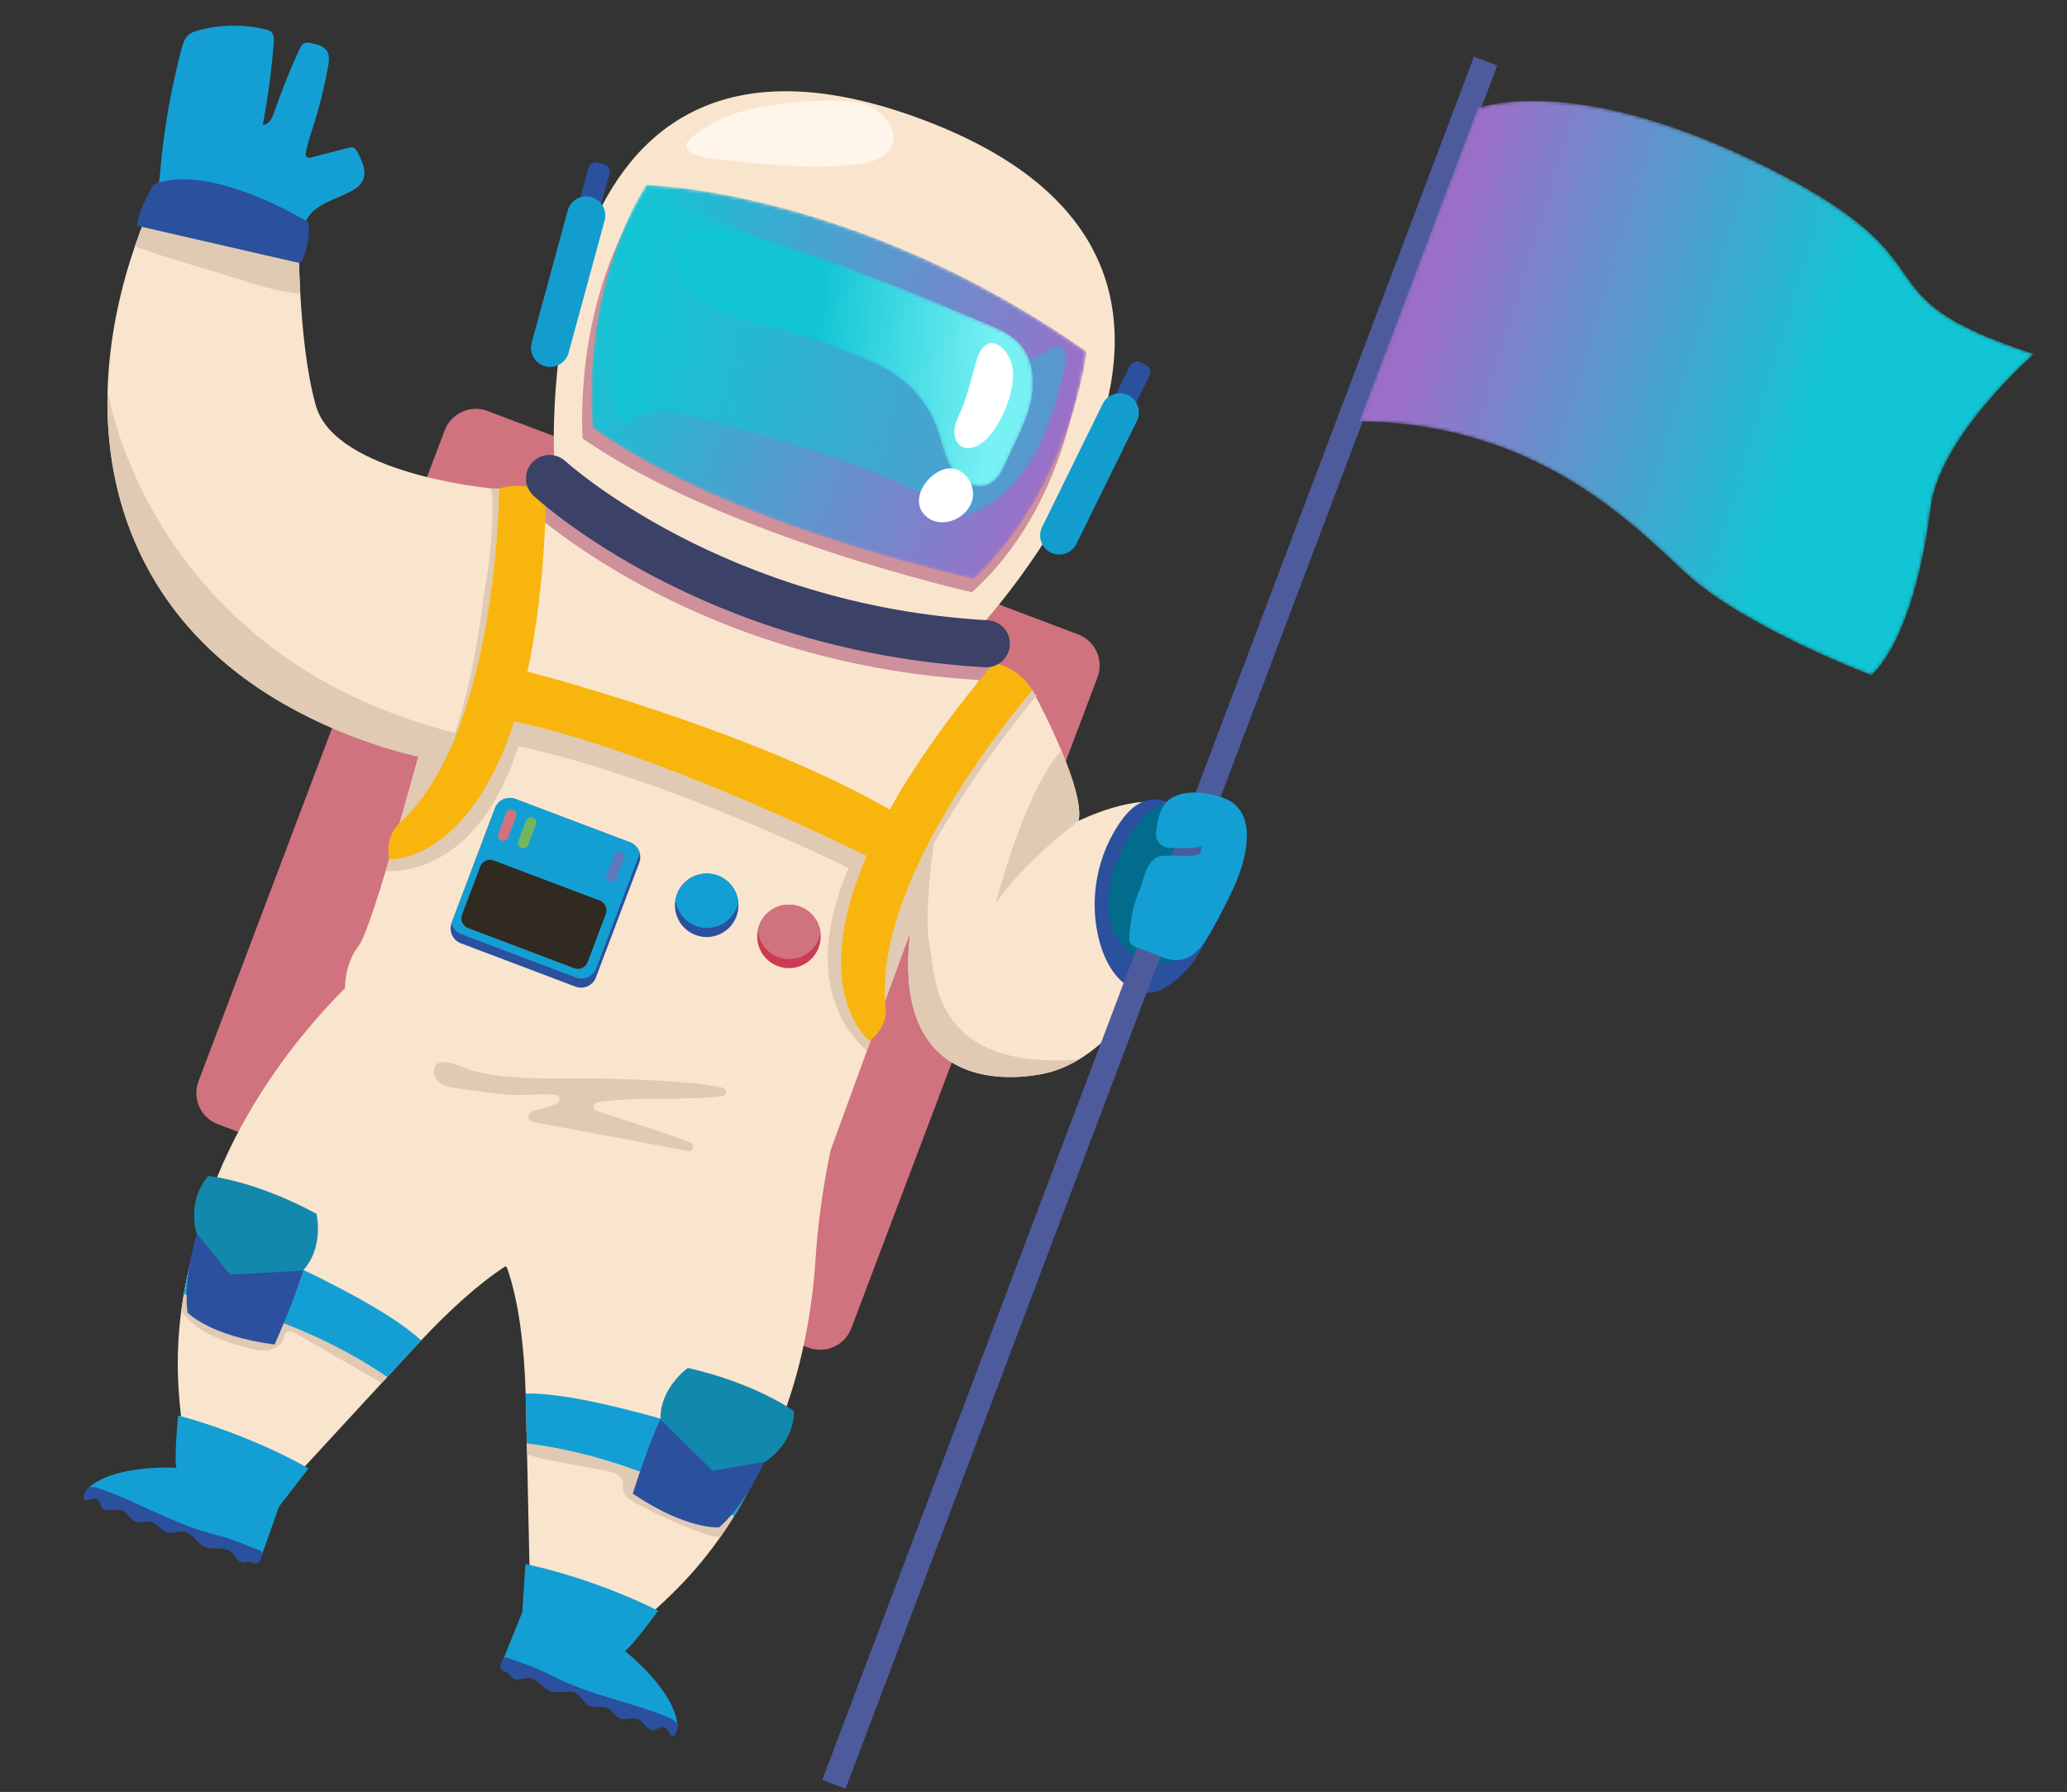 <?xml version="1.0" encoding="UTF-8"?> <svg xmlns="http://www.w3.org/2000/svg" width="593" height="514" viewBox="0 0 593 514" fill="none"><rect x="0" y="0" width="593" height="514" fill="#333333" stroke="none"/> <path d="M231.948 386.558L62.477 322.454C57.578 320.601 55.086 315.076 56.939 310.177L127.583 123.419C129.436 118.52 134.96 116.028 139.859 117.881L309.33 181.985C314.229 183.838 316.721 189.363 314.868 194.262L244.225 381.02C242.372 385.919 236.847 388.411 231.948 386.558Z" fill="#D0737E"></path> <path d="M238.273 329.997C238.273 329.997 235.145 331.469 230.037 333.805L230.026 333.809C228.663 334.431 227.166 335.112 225.55 335.841C202.119 346.417 153.761 367.308 145.533 363.534C145.481 363.514 145.439 363.49 145.39 363.463C145.255 363.395 145.114 363.316 144.977 363.23C135.914 357.715 112.953 314.335 103.54 296.019C100.974 291.027 99.416 287.9 99.416 287.9C99.416 287.9 98.969 286.119 98.983 283.46C98.998 280.123 99.738 275.405 103.025 271.091C103.733 270.162 104.778 267.69 106.063 264.069C106.807 261.966 107.637 259.48 108.528 256.678C108.646 256.298 108.774 255.914 108.898 255.52L108.901 255.512C109.458 253.746 110.036 251.86 110.635 249.873C111.485 247.088 112.367 244.105 113.274 240.969C115.267 234.129 117.393 226.601 119.525 218.88C120.756 214.39 122.005 209.831 123.223 205.311C125.024 198.645 126.786 192.057 128.427 185.856C133.929 165.053 138.099 148.668 138.099 148.668L140.699 148.455L153.446 147.439L154.968 147.319L163.185 146.66C163.192 146.662 163.192 146.662 163.192 146.662L195.081 158.275L244.302 176.198L277.527 188.291L281.107 189.594C281.107 189.594 281.024 191.675 280.78 195.036C280.696 196.175 280.592 197.46 280.469 198.864C280.107 202.893 279.548 207.891 278.73 213.105C277.814 218.936 276.56 225.055 274.85 230.406C274.456 231.649 274.034 232.855 273.581 234.008C273.095 235.249 272.491 236.845 271.775 238.738C263.324 261.08 240.692 323.368 238.273 329.997Z" fill="#F9E5CD"></path> <path d="M334.919 272.432C334.919 272.432 325.801 294.115 309.527 303.894C306.285 305.849 302.754 307.331 298.955 308.066C287.236 310.336 255.994 311.525 261.12 267.468C261.148 267.215 261.183 266.965 261.213 266.705C261.213 266.705 262.811 256.873 264.675 246.675C266.613 236.056 268.831 225.033 269.824 224.314C270.97 223.483 275.096 218.027 278.73 213.106C281.255 209.683 283.539 206.516 284.425 205.341C286.569 202.478 296.193 198.007 296.193 198.007C296.193 198.007 300.713 206.224 304.498 215.284C307.682 222.861 310.352 231.032 309.45 235.459C309.45 235.459 325.854 227.24 335.504 230.89L334.919 272.432Z" fill="#F9E5CD"></path> <path d="M159.064 133.477C159.064 133.477 149.615 -9.216 265.175 34.496C379.86 77.877 278.374 182.909 278.374 182.909C278.374 182.909 185.745 179.095 159.064 133.477Z" fill="#F9E5CD"></path> <path d="M222.378 411.836C218.406 421.05 213.333 431.358 206.659 440.873C200.736 449.332 194.63 455.694 188.044 461.62C187.294 462.304 186.528 462.981 185.755 463.656L151.961 451.764C151.961 451.764 151.941 450.696 151.896 448.863C151.275 420.136 150.907 402.323 150.811 399.715C150.381 386.248 148.872 373.145 145.39 363.462C145.34 363.325 145.298 363.19 145.245 363.06C144.355 360.636 143.338 358.435 142.177 356.503C136.871 347.648 145.127 342.176 158.544 338.826C187.74 331.534 218.702 328.482 238.274 329.996C238.274 329.996 235.01 344.747 234.025 360.496C233.253 372.745 231.058 387.968 225.671 403.375C224.68 406.199 223.588 409.018 222.378 411.836Z" fill="#F9E5CD"></path> <path d="M188.836 462.005C188.836 462.005 181.442 472.19 179.26 473.57C179.26 473.57 193.559 484.63 194.389 495.016L144.333 476.081L149.827 462.437L150.737 448.62C150.737 448.62 168.798 452.075 188.836 462.005Z" fill="#139FD4"></path> <path d="M190.343 495.446C189.327 495.232 188.432 496.208 187.397 496.275C185.57 496.39 184.749 493.89 183.071 493.145C181.398 492.394 179.335 493.599 177.659 492.855C176.386 492.288 175.779 490.786 174.568 490.099C172.876 489.136 170.6 490.074 168.874 489.175C167.462 488.446 166.846 486.711 165.504 485.856C163.338 484.493 160.389 485.966 157.975 485.112C155.649 484.291 154.227 481.454 151.767 481.304C150.079 481.209 148.119 482.385 146.875 481.244C146.463 480.868 146.255 480.297 145.809 479.958C145.061 479.395 143.831 479.626 143.599 478.282C143.505 477.721 143.653 477.149 143.935 476.662C144.161 476.272 144.376 475.59 144.908 475.443C145.193 475.364 145.492 475.469 145.769 475.573C147.283 476.121 148.797 476.668 150.311 477.215C151.661 477.701 153.013 478.186 154.331 478.753C156.479 479.676 158.535 480.793 160.65 481.788C167.337 484.945 174.509 486.844 181.547 489.031C185.067 490.116 188.578 491.266 191.976 492.695C194.811 493.887 194.962 495.165 193.739 497.452C193.49 497.918 192.832 498.042 192.472 497.651C191.78 496.898 191.437 495.673 190.343 495.446Z" fill="#2B509E"></path> <path d="M120.017 217.088L114.066 238.128L130.439 229.049C130.439 229.049 134.452 217.695 133.832 217.461C133.214 217.227 120.479 215.379 120.479 215.379L120.017 217.088Z" fill="#E0CAB3"></path> <path d="M212.87 431.073C212.119 432.384 211.363 433.642 210.611 434.868C209.301 436.986 207.985 438.983 206.659 440.874C204.298 440.812 201.977 439.994 199.749 439.134C193.899 436.879 188.18 434.3 182.665 431.314C180.981 430.406 179.152 429.23 178.802 427.35C178.635 426.447 178.844 425.491 178.555 424.618C178.013 422.953 176.025 422.354 174.315 421.987C166.781 420.393 158.691 419.369 151.215 417.263C151.192 416.159 151.17 415.073 151.149 414.03C151.119 412.492 151.085 411.036 151.053 409.684C153.097 409.507 155.943 410.507 157.438 410.75C160.432 411.246 163.485 411.137 166.508 411.355C173.127 411.848 179.51 413.906 185.806 415.991C185.979 416.048 186.153 416.105 186.327 416.162C195.005 419.037 203.99 422.088 210.598 428.398C211.36 429.119 212.098 429.949 212.713 430.835C212.768 430.915 212.815 430.993 212.87 431.073Z" fill="#E0CAB3"></path> <path d="M220.244 416.648C219.818 417.572 219.397 418.482 218.967 419.372C217.156 423.193 214.451 428.609 210.611 434.869C210.375 434.729 210.129 434.594 209.891 434.461C200.493 429.091 191.626 425.1 183.612 422.128C169.663 416.945 158.298 414.869 151.148 414.032C151.119 412.493 151.084 411.038 151.053 409.685C150.96 405.713 150.895 402.677 150.857 401.364C150.844 400.816 150.831 400.268 150.81 399.717C160.23 399.488 175.272 402.903 189.488 406.906C189.503 406.912 189.518 406.917 189.536 406.916C201.77 410.372 213.382 414.264 220.244 416.648Z" fill="#139FD4"></path> <path d="M221.279 414.798C221.279 414.798 215.614 429.939 206.347 438.084C206.347 438.084 197.216 439.008 181.53 428.425C181.53 428.425 188.794 405.183 193.229 400.718C197.661 396.26 221.279 414.798 221.279 414.798Z" fill="#2B509E"></path> <path d="M227.818 404.773C227.818 404.773 217.043 396.871 197.346 392.373C197.346 392.373 189.245 398.04 189.489 407.185L204.42 421.853L219.525 419.285C219.525 419.285 227.674 414.46 227.818 404.773Z" fill="#1288AD"></path> <path d="M155.894 357.789C152.5 358.864 148.919 360.683 145.245 363.06C145.15 363.109 145.06 363.168 144.977 363.23C137.074 368.378 128.737 376.06 120.822 384.469C119.669 385.679 113.505 392.359 109.525 396.682C101.673 405.192 91.658 416.057 87.481 420.595C86.234 421.939 85.512 422.727 85.512 422.727L52.307 409.276C52.175 408.258 52.049 407.244 51.939 406.235C50.845 396.767 50.505 387.28 52.002 376.01C53.421 365.27 56.301 354.888 59.149 346.191C60.107 343.278 61.154 340.441 62.28 337.668C66.389 327.59 71.503 318.511 76.687 310.706C85.398 297.591 94.317 288.076 98.982 283.46C101.048 281.408 102.282 280.322 102.282 280.322C102.282 280.322 105.841 283.229 111.227 287.922C124.586 299.576 149.189 322.238 158.544 338.826C163.657 347.896 164.217 355.142 155.894 357.789Z" fill="#F9E5CD"></path> <path d="M113.009 392.9C112.392 393.566 111.757 394.259 111.095 394.976C110.581 395.528 110.058 396.103 109.525 396.682C101.322 391.967 93.114 387.241 84.914 382.519C84.05 382.022 82.916 381.542 82.138 382.164C81.59 382.602 81.514 383.388 81.296 384.052C80.697 385.862 78.832 387.023 76.942 387.309C75.062 387.591 73.145 387.163 71.303 386.695C66.344 385.447 61.4 383.849 57.134 381.039C55.245 379.798 53.47 378.007 52.003 376.009C52.208 374.458 52.444 372.867 52.728 371.243C52.861 370.488 53 369.717 53.146 368.949C53.229 368.506 53.315 368.055 53.408 367.606C53.53 366.991 53.656 366.368 53.791 365.74C53.802 365.668 53.822 365.591 53.833 365.518C53.84 365.521 53.84 365.521 53.84 365.521C53.89 365.523 53.933 365.522 53.976 365.522C58.673 365.686 65.042 367.781 67.005 368.312C72.666 369.834 78.252 371.641 83.716 373.751C87.047 375.019 90.327 376.395 93.558 377.881C101.128 381.355 108.809 385.745 113.009 392.9Z" fill="#E0CAB3"></path> <path d="M51.093 405.999C51.093 405.999 49.895 418.528 50.615 421.015C50.615 421.015 32.579 419.835 25.083 427.071L75.138 446.005L80.048 432.148L88.513 421.181C88.513 421.181 72.687 411.817 51.093 405.999Z" fill="#139FD4"></path> <path d="M27.831 430.072C28.735 430.583 28.759 431.907 29.491 432.643C30.785 433.938 33.055 432.608 34.806 433.159C36.554 433.711 37.303 435.979 39.055 436.523C40.384 436.941 41.834 436.217 43.197 436.503C45.099 436.909 46.187 439.111 48.073 439.587C49.618 439.967 51.227 439.074 52.796 439.328C55.324 439.733 56.56 442.788 58.936 443.746C61.223 444.671 64.166 443.485 66.106 445.008C67.438 446.046 68.13 448.225 69.817 448.193C70.374 448.183 70.908 447.893 71.464 447.942C72.398 448.016 73.17 448.995 74.232 448.141C74.675 447.782 74.94 447.263 75.053 446.704C75.142 446.262 75.432 445.608 75.128 445.154C74.966 444.906 74.675 444.779 74.398 444.674C72.901 444.082 71.404 443.491 69.907 442.899C68.573 442.369 67.236 441.846 65.876 441.391C63.656 440.661 61.373 440.138 59.13 439.484C52.028 437.425 45.392 434.109 38.672 431.084C35.311 429.575 31.919 428.114 28.425 426.936C25.511 425.953 24.552 426.812 23.958 429.328C23.834 429.849 24.247 430.37 24.776 430.316C25.793 430.209 26.861 429.518 27.831 430.072Z" fill="#2B509E"></path> <path d="M120.822 384.469C120.442 384.869 120.07 385.271 119.697 385.673C118.694 386.753 116.204 389.434 113.009 392.901C112.392 393.567 111.757 394.26 111.095 394.977C105.181 390.873 95.287 384.907 81.4 379.561C73.425 376.485 64.137 373.608 53.537 371.415C53.271 371.356 52.997 371.295 52.728 371.244C53.967 364.204 55.454 358.25 57.566 351.209C64.287 353.963 75.568 358.731 87.027 364.236C87.039 364.249 87.054 364.255 87.076 364.263C100.376 370.669 113.92 378.066 120.822 384.469Z" fill="#139FD4"></path> <path d="M58.015 349.139C58.015 349.139 52.241 364.239 53.797 376.477C53.797 376.477 60.032 383.213 78.794 385.661C78.794 385.661 88.731 363.431 88.359 357.155C87.99 350.873 58.015 349.139 58.015 349.139Z" fill="#2B509E"></path> <path d="M309.527 303.893C306.285 305.848 302.754 307.329 298.955 308.064C287.236 310.335 255.994 311.524 261.12 267.467C258.652 274.17 256.073 281.212 253.567 288.062C253.557 288.067 253.554 288.074 253.559 288.084C253.102 289.337 252.64 290.579 252.189 291.817C250.999 295.075 249.835 298.266 248.713 301.321C246.527 299.45 243.069 295.851 240.567 290.196C246.773 279.061 253.391 267.352 253.391 267.352L264.675 246.674L268.184 240.246C268.184 240.246 268.083 240.87 267.927 241.957C267.639 244.087 267.132 247.96 266.716 252.291C266.121 258.71 265.73 266.114 266.601 270.227C268.342 278.522 266.141 307.243 309.527 303.893Z" fill="#E0CAB3"></path> <path d="M59.744 337.304C59.744 337.304 73.052 338.511 90.798 348.168C90.798 348.168 93.12 357.777 86.882 364.479L65.984 365.586L56.359 353.664C56.359 353.664 53.442 344.661 59.744 337.304Z" fill="#1288AD"></path> <path d="M287.596 191.396C286.426 193.702 283.967 195.224 281.21 195.064C281.07 195.053 280.92 195.047 280.779 195.037C274.485 194.675 268.39 194.075 262.515 193.278C243.094 190.65 225.974 185.888 211.366 180.362C193.292 173.525 179.044 165.523 169.004 158.933C161.264 153.868 156.023 149.645 153.446 147.44C152.445 146.586 151.847 146.037 151.658 145.864C150.081 144.402 149.361 142.357 149.529 140.367C149.977 140.392 150.343 140.412 150.624 140.433C151.037 140.462 151.252 140.476 151.252 140.476C156.507 141.861 160.397 144.003 163.184 146.66C163.192 146.663 163.192 146.663 163.192 146.663L195.081 158.276C201.437 161.503 208.608 164.751 216.566 167.76C224.961 170.936 234.228 173.848 244.301 176.198L277.527 188.291C280.597 188.587 283.946 189.582 287.596 191.396Z" fill="#CE909B"></path> <path d="M183.391 58.338C183.391 58.338 241.188 59.879 309.74 106.131C309.74 106.131 306.488 145.094 278.824 169.867C278.824 169.867 207.057 153.709 167.158 125.745C167.158 125.745 164.243 88.361 183.391 58.338Z" fill="#CE909B"></path> <path d="M252.189 291.819C250.999 295.077 249.834 298.268 248.713 301.322C246.527 299.452 243.069 295.853 240.567 290.197C236.755 281.611 235.14 268.273 243.489 249.005C233.419 244.043 186.9 222.162 148.728 214.061C137.824 247.889 117.421 250.124 110.635 249.873C111.484 247.089 112.367 244.106 113.273 240.97C122.569 232.208 128.752 217.815 132.862 202.485C138.178 182.689 140.043 161.317 140.699 148.456C140.875 144.984 140.966 142.142 141.007 140.105C145.86 140.15 149.283 140.342 150.623 140.433C153.319 143.379 154.98 146.816 154.98 146.816C154.976 146.984 154.972 147.152 154.967 147.32C154.461 167.95 152.47 184.498 149.591 197.782C150.24 197.951 150.993 198.16 151.84 198.387C167.295 202.57 214.508 216.178 249.171 234.949C250.654 235.739 252.118 236.556 253.547 237.376C259.753 226.241 268.453 213.47 280.468 198.865C281.413 197.712 282.379 196.55 283.365 195.379C283.365 195.379 286.704 193.909 290.463 193.617C292.154 194.978 294.541 196.967 297.389 199.487C293.469 204.198 284.071 215.899 274.85 230.407C272.502 234.101 270.162 237.976 267.926 241.958C265.941 245.526 264.024 249.179 262.269 252.877C255.976 266.083 251.595 279.817 252.189 291.819Z" fill="#E0CAB3"></path> <path d="M296.192 198.007C291.978 190.999 285.081 190.215 285.081 190.215C271.548 206.282 261.955 220.201 255.261 232.211C218.481 211.138 164.289 196.061 151.308 192.619C154.206 179.231 156.205 162.525 156.692 141.65C156.692 141.65 151.002 137.674 143.206 140.138C143.206 140.138 143.062 209.872 114.686 236.098C114.686 236.098 110.358 239.34 111.661 246.468C111.661 246.468 134.295 247.894 147.512 206.905C185.681 215.013 238.571 240.552 248.642 245.515C231.649 284.753 249.467 298.595 249.467 298.595C255.161 294.113 254.062 288.819 254.062 288.819C250.148 250.378 296.192 198.007 296.192 198.007Z" fill="#F8B50E"></path> <mask id="mask0_131_916" style="mask-type:luminance" maskUnits="userSpaceOnUse" x="169" y="53" width="143" height="114"> <path d="M185.39 53.054C185.39 53.054 245.081 54.123 311.739 100.847C311.739 100.847 307.46 139.37 279.441 166.046C279.441 166.046 208.819 150.965 170.048 122.681C170.048 122.681 165.662 85.021 185.39 53.054Z" fill="white"></path> </mask> <g mask="url(#mask0_131_916)"> <path d="M185.39 53.054C185.39 53.054 245.081 54.123 311.739 100.847C311.739 100.847 307.46 139.37 279.441 166.046C279.441 166.046 208.819 150.965 170.048 122.681C170.048 122.681 165.662 85.021 185.39 53.054Z" fill="url(#paint0_linear_131_916)"></path> </g> <path d="M212.758 176.679C175.366 162.535 154.352 143.386 153.054 142.183C150.323 139.648 150.16 135.386 152.695 132.654C155.228 129.922 159.489 129.76 162.223 132.287C162.67 132.702 207.892 173.659 283.361 177.914C287.084 178.126 289.924 181.313 289.716 185.027C289.505 188.748 286.319 191.599 282.599 191.388C255.332 189.847 231.897 183.919 212.758 176.679Z" fill="#3B4167"></path> <path d="M168.822 63.374L167.137 62.915C165.929 62.586 165.209 61.329 165.538 60.121L168.779 48.23C169.109 47.022 170.367 46.302 171.575 46.632L173.26 47.091C174.468 47.42 175.186 48.684 174.856 49.892L171.618 61.776C171.289 62.984 170.03 63.704 168.822 63.374Z" fill="#2B509E"></path> <path d="M156.388 105.058C153.478 104.262 151.745 101.231 152.537 98.324L162.879 60.371C163.674 57.456 166.704 55.726 169.614 56.521C172.528 57.309 174.26 60.34 173.465 63.255L163.124 101.208C162.331 104.116 159.299 105.853 156.388 105.058Z" fill="#139DCE"></path> <path d="M319.736 119.035L321.304 119.806C322.428 120.359 323.799 119.893 324.354 118.763L329.792 107.71C330.345 106.587 329.878 105.214 328.754 104.662L327.187 103.891C326.062 103.338 324.692 103.804 324.136 104.935L318.699 115.987C318.146 117.11 318.612 118.483 319.736 119.035Z" fill="#2B509E"></path> <path d="M301.471 158.513C304.178 159.843 307.484 158.717 308.815 156.013L326.179 120.717C327.513 118.006 326.386 114.703 323.678 113.373C320.973 112.036 317.667 113.162 316.334 115.873L298.969 151.169C297.639 153.873 298.765 157.176 301.471 158.513Z" fill="#139DCE"></path> <path d="M211.263 262.89C209.483 267.596 204.225 269.968 199.526 268.191C195.34 266.607 192.994 262.266 193.789 258.011C193.885 257.487 194.031 256.965 194.228 256.446C196.008 251.74 201.264 249.375 205.97 251.155C209.303 252.416 211.458 255.42 211.801 258.732C211.945 260.101 211.783 261.516 211.263 262.89Z" fill="#2B509E"></path> <path d="M234.861 271.815C233.081 276.521 227.822 278.894 223.116 277.113C218.922 275.527 216.579 271.179 217.384 266.919C217.478 266.403 217.624 265.881 217.818 265.369C219.598 260.663 224.854 258.298 229.56 260.078C232.885 261.336 235.039 264.323 235.402 267.625C235.55 269.005 235.383 270.435 234.861 271.815Z" fill="#CC3B54"></path> <path d="M183.399 247.479L170.963 280.355C170.073 282.708 167.444 283.894 165.091 283.004L132.215 270.568C129.914 269.698 128.73 267.154 129.528 264.843C129.537 264.795 129.557 264.743 129.573 264.699L142.009 231.823C142.899 229.47 145.526 228.291 147.871 229.179L180.747 241.614C182.187 242.159 183.189 243.344 183.541 244.725C183.777 245.603 183.744 246.566 183.399 247.479Z" fill="#2B509E"></path> <path d="M211.371 260.273C209.591 264.979 204.332 267.351 199.626 265.571C196.301 264.313 194.142 261.316 193.789 258.009C193.885 257.486 194.032 256.964 194.228 256.445C196.009 251.738 201.264 249.374 205.97 251.154C209.303 252.415 211.459 255.419 211.801 258.73C211.708 259.247 211.564 259.761 211.371 260.273Z" fill="#139FD4"></path> <path d="M234.961 269.196C233.18 273.902 227.922 276.275 223.216 274.494C219.89 273.237 217.727 270.229 217.385 266.918C217.478 266.402 217.625 265.88 217.818 265.368C219.598 260.662 224.854 258.297 229.56 260.077C232.886 261.335 235.04 264.322 235.403 267.624C235.306 268.148 235.157 268.677 234.961 269.196Z" fill="#D0737E"></path> <path d="M183.499 244.86L171.063 277.735C170.173 280.088 167.544 281.274 165.191 280.384L132.323 267.952C130.89 267.41 129.887 266.224 129.528 264.841C129.538 264.794 129.557 264.742 129.574 264.697L142.01 231.822C142.9 229.469 145.526 228.29 147.872 229.177L180.747 241.613C182.187 242.158 183.19 243.343 183.542 244.723C183.532 244.771 183.516 244.815 183.499 244.86Z" fill="#139FD4"></path> <path d="M143.849 241.105C143.07 240.81 142.674 239.93 142.969 239.151L145.221 233.198C145.516 232.419 146.395 232.021 147.173 232.316C147.952 232.61 148.347 233.49 148.053 234.269L145.801 240.222C145.506 241.002 144.628 241.399 143.849 241.105Z" fill="#D0737E"></path> <path d="M149.561 243.265C148.782 242.971 148.387 242.092 148.682 241.312L150.934 235.359C151.228 234.58 152.107 234.182 152.885 234.477C153.665 234.772 154.06 235.651 153.765 236.43L151.514 242.383C151.219 243.163 150.34 243.56 149.561 243.265Z" fill="#74B65F"></path> <path d="M174.888 252.965C174.11 252.67 173.714 251.791 174.009 251.011L176.261 245.058C176.556 244.279 177.434 243.881 178.213 244.176C178.992 244.471 179.387 245.35 179.093 246.13L176.841 252.083C176.546 252.862 175.668 253.259 174.888 252.965Z" fill="#5B7BBB"></path> <path d="M196.522 310.504C200.121 310.813 203.731 311.22 207.257 311.976C208.643 312.28 208.556 314.292 207.145 314.454C195.316 315.817 183.112 314.357 171.375 316.205C170.086 316.405 169.952 318.221 171.196 318.623L185.984 323.479C190.059 324.808 194.144 326.15 198.115 327.754C199.517 328.318 198.904 330.428 197.421 330.147C197.395 330.146 197.372 330.137 197.347 330.136C182.733 327.4 168.119 324.663 153.506 321.927C152.839 321.802 152.089 321.62 151.755 321.027C151.402 320.41 151.707 319.584 152.25 319.119C152.793 318.654 153.515 318.46 154.206 318.289C156.125 317.802 158.096 317.283 159.873 316.436C161.018 315.893 160.733 314.182 159.47 314.052C155.576 313.648 151.564 314.15 147.616 314.074C144.599 314.01 141.599 313.605 138.606 313.203C136.054 312.857 133.503 312.511 130.952 312.166C128.338 311.813 125.368 311.165 124.67 308.228C124.354 306.895 124.497 305.592 125.773 304.955C128.324 303.696 133.883 306.758 136.385 307.348C148.264 310.17 161.79 309.067 173.937 309.385C181.473 309.58 189.009 309.851 196.522 310.504Z" fill="#E0CAB3"></path> <mask id="mask1_131_916" style="mask-type:luminance" maskUnits="userSpaceOnUse" x="175" y="57" width="131" height="91"> <path d="M175.966 106.669C175.776 110.873 175.794 115.207 177.302 119.138C177.701 120.18 178.422 121.335 179.537 121.349C180.289 121.354 180.923 120.83 181.532 120.398C186.584 116.803 193.504 118.215 199.504 119.781C224.845 126.388 250.569 133.149 273.086 146.519C274.129 147.143 275.22 147.793 276.432 147.87C277.461 147.937 278.467 147.579 279.416 147.174C287.257 143.844 293.309 137.148 297.355 129.651C301.402 122.154 303.638 113.836 305.623 105.55C306.206 103.115 306.111 99.609 303.642 99.209C302.185 98.981 300.928 100.126 299.714 100.965C295.198 104.084 288.972 103.341 283.975 101.069C278.98 98.79 274.703 95.195 269.865 92.601C263.366 89.116 256.046 87.527 249.132 84.962C230.492 78.039 215.032 64.02 195.599 59.028C190.819 57.797 188.571 56.735 185.951 60.868C183.356 64.961 182.194 71.106 180.907 75.744C178.108 85.826 176.443 96.217 175.966 106.669Z" fill="white"></path> </mask> <g mask="url(#mask1_131_916)"> <path d="M175.966 106.669C175.776 110.873 175.794 115.207 177.302 119.138C177.701 120.18 178.422 121.335 179.537 121.349C180.289 121.354 180.923 120.83 181.532 120.398C186.584 116.803 193.504 118.215 199.504 119.781C224.845 126.388 250.569 133.149 273.086 146.519C274.129 147.143 275.22 147.793 276.432 147.87C277.461 147.937 278.467 147.579 279.416 147.174C287.257 143.844 293.309 137.148 297.355 129.651C301.402 122.154 303.638 113.836 305.623 105.55C306.206 103.115 306.111 99.609 303.642 99.209C302.185 98.981 300.928 100.126 299.714 100.965C295.198 104.084 288.972 103.341 283.975 101.069C278.98 98.79 274.703 95.195 269.865 92.601C263.366 89.116 256.046 87.527 249.132 84.962C230.492 78.039 215.032 64.02 195.599 59.028C190.819 57.797 188.571 56.735 185.951 60.868C183.356 64.961 182.194 71.106 180.907 75.744C178.108 85.826 176.443 96.217 175.966 106.669Z" fill="url(#paint1_linear_131_916)"></path> </g> <mask id="mask2_131_916" style="mask-type:luminance" maskUnits="userSpaceOnUse" x="193" y="65" width="104" height="75"> <path d="M283.607 93.125C286.578 94.376 289.619 95.688 291.927 97.935C296.299 102.202 297.109 109.084 295.806 115.049C294.501 121.02 291.424 126.424 288.916 131.992C287.728 134.631 286.469 137.54 283.893 138.856C280.14 140.772 275.434 138.211 273.159 134.661C270.885 131.111 270.222 126.796 268.781 122.831C266.831 117.477 263.378 112.676 258.923 109.115C254.999 105.994 250.389 103.859 245.747 101.959C238.327 98.906 230.699 96.36 222.933 94.34C217.374 92.89 211.697 91.693 206.493 89.258C200.22 86.316 193.159 80.379 193.364 72.769C193.538 66.344 198.961 64.62 204.534 65.141C212.875 65.912 221.443 69.288 229.353 71.899C238.153 74.794 246.835 78.036 255.444 81.454C264.889 85.205 274.25 89.161 283.607 93.125Z" fill="white"></path> </mask> <g mask="url(#mask2_131_916)"> <path d="M283.607 93.125C286.578 94.376 289.619 95.688 291.927 97.935C296.299 102.202 297.109 109.084 295.806 115.049C294.501 121.02 291.424 126.424 288.916 131.992C287.728 134.631 286.469 137.54 283.893 138.856C280.14 140.772 275.434 138.211 273.159 134.661C270.885 131.111 270.222 126.796 268.781 122.831C266.831 117.477 263.378 112.676 258.923 109.115C254.999 105.994 250.389 103.859 245.747 101.959C238.327 98.906 230.699 96.36 222.933 94.34C217.374 92.89 211.697 91.693 206.493 89.258C200.22 86.316 193.159 80.379 193.364 72.769C193.538 66.344 198.961 64.62 204.534 65.141C212.875 65.912 221.443 69.288 229.353 71.899C238.153 74.794 246.835 78.036 255.444 81.454C264.889 85.205 274.25 89.161 283.607 93.125Z" fill="url(#paint2_linear_131_916)"></path> </g> <path d="M275.531 118.172C274.769 119.911 273.91 121.665 273.79 123.563C273.671 125.453 274.507 127.559 276.26 128.29C277.468 128.789 278.872 128.54 280.065 128.007C282.451 126.941 284.213 124.842 285.629 122.645C287.554 119.656 288.997 116.367 289.891 112.93C290.876 109.145 291.191 104.792 288.88 101.407C287.506 99.385 285.008 97.354 282.677 99.069C280.667 100.549 279.961 104.015 279.361 106.248C278.267 110.314 277.226 114.299 275.531 118.172Z" fill="white"></path> <path d="M264.411 146.582C265.307 148.151 266.934 149.25 268.699 149.638C270.464 150.026 272.343 149.744 273.989 149.009C276.191 148.017 278.031 146.159 278.812 143.876C280.46 139.06 276.16 132.97 270.797 134.624C266.287 136.015 261.783 141.982 264.411 146.582Z" fill="white"></path> <path d="M220.163 30.342C212.242 31.52 204.422 34.383 198.308 39.562C197.594 40.166 196.845 40.943 196.934 41.876C196.989 42.474 197.39 42.982 197.836 43.38C199.536 44.889 201.951 45.208 204.207 45.468C217.712 47.004 231.336 48.543 244.861 47.227C247.527 46.963 250.262 46.563 252.576 45.215C260.876 40.38 253.765 30.707 246.745 29.519C238.762 28.163 228.087 29.165 220.163 30.342Z" fill="#FFF5EB"></path> <path d="M164.745 277.722L134.279 266.199C132.752 265.621 131.975 263.901 132.553 262.372L137.79 248.529C138.365 247.007 140.089 246.225 141.616 246.803L172.081 258.327C173.607 258.904 174.382 260.631 173.807 262.153L168.57 275.996C167.992 277.525 166.271 278.3 164.745 277.722Z" fill="#312A20"></path> <path d="M322.138 234.778C314.557 244.909 312.076 258.666 315.642 270.808C317.22 276.19 320.279 281.581 325.412 283.837C326.912 284.489 328.56 284.858 330.189 284.71C332.582 284.496 334.749 283.211 336.646 281.731C346.363 274.164 350.716 260.903 349.052 248.708C348.01 241.043 344.658 236.254 338.471 231.936C332.365 227.683 326.778 228.574 322.138 234.778Z" fill="#2B509E"></path> <path d="M52.081 14.033C52.474 12.544 52.945 10.957 54.125 9.961C54.909 9.299 55.92 8.977 56.913 8.708C63.19 7.018 69.892 6.923 76.214 8.44C76.73 8.559 77.259 8.7 77.671 9.034C78.631 9.796 78.623 11.235 78.523 12.453C77.877 20.278 76.835 28.072 75.406 35.787C77.142 35.833 78.114 33.858 78.675 32.212C80.77 26.073 83.179 20.052 85.894 14.164C86.234 13.427 86.649 12.625 87.41 12.336C87.947 12.132 88.543 12.238 89.106 12.341C90.916 12.678 92.948 13.166 93.867 14.761C94.589 16.019 94.385 17.579 94.136 19.004C93.166 24.534 91.832 29.994 90.138 35.352C89.266 38.111 88.297 40.849 87.755 43.699C87.68 44.095 87.624 44.541 87.86 44.867C88.218 45.359 88.965 45.26 89.555 45.101C93.029 44.201 96.505 43.293 99.981 42.384C100.46 42.26 100.982 42.135 101.435 42.332C101.89 42.521 102.163 42.98 102.404 43.411C103.923 46.107 105.453 49.452 103.905 52.133C103.264 53.24 102.185 54.02 101.076 54.652C96.57 57.224 90.687 58.274 88.091 62.765C87.408 63.949 86.997 65.32 86.012 66.272C84.873 67.368 83.193 67.666 81.613 67.755C78.393 67.946 75.175 67.475 72.003 66.895C66.67 65.913 61.4 64.59 56.233 62.941C52.967 61.9 49.114 60.689 46.549 58.293C44.547 56.424 45.678 52.661 45.876 50.224C46.512 42.43 47.587 34.674 49.095 27.005C49.953 22.646 50.948 18.322 52.081 14.033Z" fill="#139FD4"></path> <path d="M125.39 217.305C125.39 217.305 64.039 209.804 39.976 158.278C32.694 142.694 30.452 126.752 30.868 112.103C31.319 96.016 34.976 81.482 38.682 70.674C40.566 65.176 42.461 60.64 43.958 57.355C45.69 53.538 46.187 52.725 46.187 52.725L85.679 63.251C85.679 63.251 85.636 65.339 85.664 68.786L85.661 68.793C85.697 72.625 85.811 78.133 86.16 84.297C86.738 94.749 87.994 107.086 90.62 116.36C96.196 136.008 141.008 140.104 141.008 140.104C143.031 163.668 132.971 195.983 128.011 210.151C126.451 214.635 125.39 217.305 125.39 217.305Z" fill="#F9E5CD"></path> <path d="M344.01 231.419C344.01 231.419 330.85 222.623 320.811 246.359C314.479 261.332 319.482 272.898 329.109 275.614C346.499 280.512 354.169 250.891 354.169 250.891C354.169 250.891 357.471 243.655 355.37 241.732C353.272 239.801 344.01 231.419 344.01 231.419Z" fill="#026C8C"></path> <path d="M86.16 84.298C84.642 84.14 83.128 83.924 81.63 83.645C76.855 82.764 72.223 81.283 67.597 79.805C58.042 76.759 48.119 74.168 38.682 70.675C40.566 65.177 42.46 60.641 43.958 57.355C45.838 57.812 47.71 58.427 49.552 58.962C58.308 61.477 67.538 62.109 76.263 64.747C79.499 65.725 82.719 67.062 85.664 68.787L85.661 68.794C85.696 72.626 85.811 78.133 86.16 84.298Z" fill="#E0CAB3"></path> <path d="M88.534 63.804C88.534 63.804 60.902 46.513 44.171 52.827C44.171 52.827 39.462 60.337 39.415 64.782L86.181 75.506C86.181 75.506 89.092 71.415 88.534 63.804Z" fill="#2B509E"></path> <path d="M127.343 218.536C127.343 218.536 64.039 209.804 39.976 158.278C32.694 142.694 30.452 126.751 30.868 112.102L30.874 112.088C30.874 112.088 42.359 188.231 130.995 210.338C129.435 214.822 127.343 218.536 127.343 218.536Z" fill="#E0CAB3"></path> <path d="M235.905 510.533L242.586 513.06L429.549 18.79L422.868 16.263L235.905 510.533Z" fill="#4D5B9D"></path> <path d="M335.283 243.178C338.841 243.387 341.29 243.38 344.807 242.818C344.017 244.81 344.982 244.7 342.919 245.294C340.856 245.888 334.457 244.97 332.441 245.709C328.65 247.1 328.127 252.655 326.525 256.36C324.923 260.064 324.391 264.139 324.004 268.159C323.926 268.995 323.869 269.923 324.358 270.609C324.767 271.188 325.466 271.47 326.125 271.727C328.201 272.521 330.277 273.315 332.351 274.116C334.168 274.812 336.054 275.517 337.996 275.403C342.432 275.146 345.422 270.89 347.585 267.007C349.791 263.048 351.858 259.019 353.787 254.92C357.273 247.508 361.584 232.958 351.218 228.96C345.542 226.771 338.93 226.654 335.486 229.331C332.89 231.344 332.096 234.955 331.667 238.883C331.427 241.083 333.074 243.046 335.283 243.178Z" fill="#139FD4"></path> <path d="M309.449 235.459C309.449 235.459 293.485 247.383 285.613 259.22C285.613 259.22 293.95 226.728 304.498 215.284C307.682 222.861 310.352 231.032 309.449 235.459Z" fill="#E0CAB3"></path> <mask id="mask3_131_916" style="mask-type:luminance" maskUnits="userSpaceOnUse" x="389" y="28" width="195" height="166"> <path d="M423.971 31.019C423.971 31.019 451.444 20.081 507.523 48.285C563.605 76.481 530.64 84.375 583.535 101.558C583.535 101.558 556.497 125.058 553.902 145.501C548.897 184.904 536.81 193.678 536.81 193.678C536.81 193.678 500.438 179.92 483.667 164.455C469.124 151.038 441.139 121.336 389.98 120.88L423.971 31.019Z" fill="white"></path> </mask> <g mask="url(#mask3_131_916)"> <path d="M423.971 31.019C423.971 31.019 451.444 20.081 507.523 48.285C563.605 76.481 530.64 84.375 583.535 101.558C583.535 101.558 556.497 125.058 553.902 145.501C548.897 184.904 536.81 193.678 536.81 193.678C536.81 193.678 500.438 179.92 483.667 164.455C469.124 151.038 441.139 121.336 389.98 120.88L423.971 31.019Z" fill="url(#paint3_linear_131_916)"></path> </g> <defs> <linearGradient id="paint0_linear_131_916" x1="171.791" y1="84.149" x2="302.32" y2="133.523" gradientUnits="userSpaceOnUse"> <stop stop-color="#11C5D4"></stop> <stop offset="1" stop-color="#9B6FC8"></stop> </linearGradient> <linearGradient id="paint1_linear_131_916" x1="180.059" y1="91.926" x2="412.202" y2="139.452" gradientUnits="userSpaceOnUse"> <stop stop-color="#11C5D4"></stop> <stop offset="1" stop-color="#9B6FC8"></stop> </linearGradient> <linearGradient id="paint2_linear_131_916" x1="233.607" y1="101.508" x2="285.836" y2="106.213" gradientUnits="userSpaceOnUse"> <stop stop-color="#11C5D4"></stop> <stop offset="1" stop-color="#78F1F4"></stop> </linearGradient> <linearGradient id="paint3_linear_131_916" x1="521.21" y1="118.974" x2="410.912" y2="85.313" gradientUnits="userSpaceOnUse"> <stop stop-color="#11C5D4"></stop> <stop offset="1" stop-color="#9B6FC8"></stop> </linearGradient> </defs> </svg> 